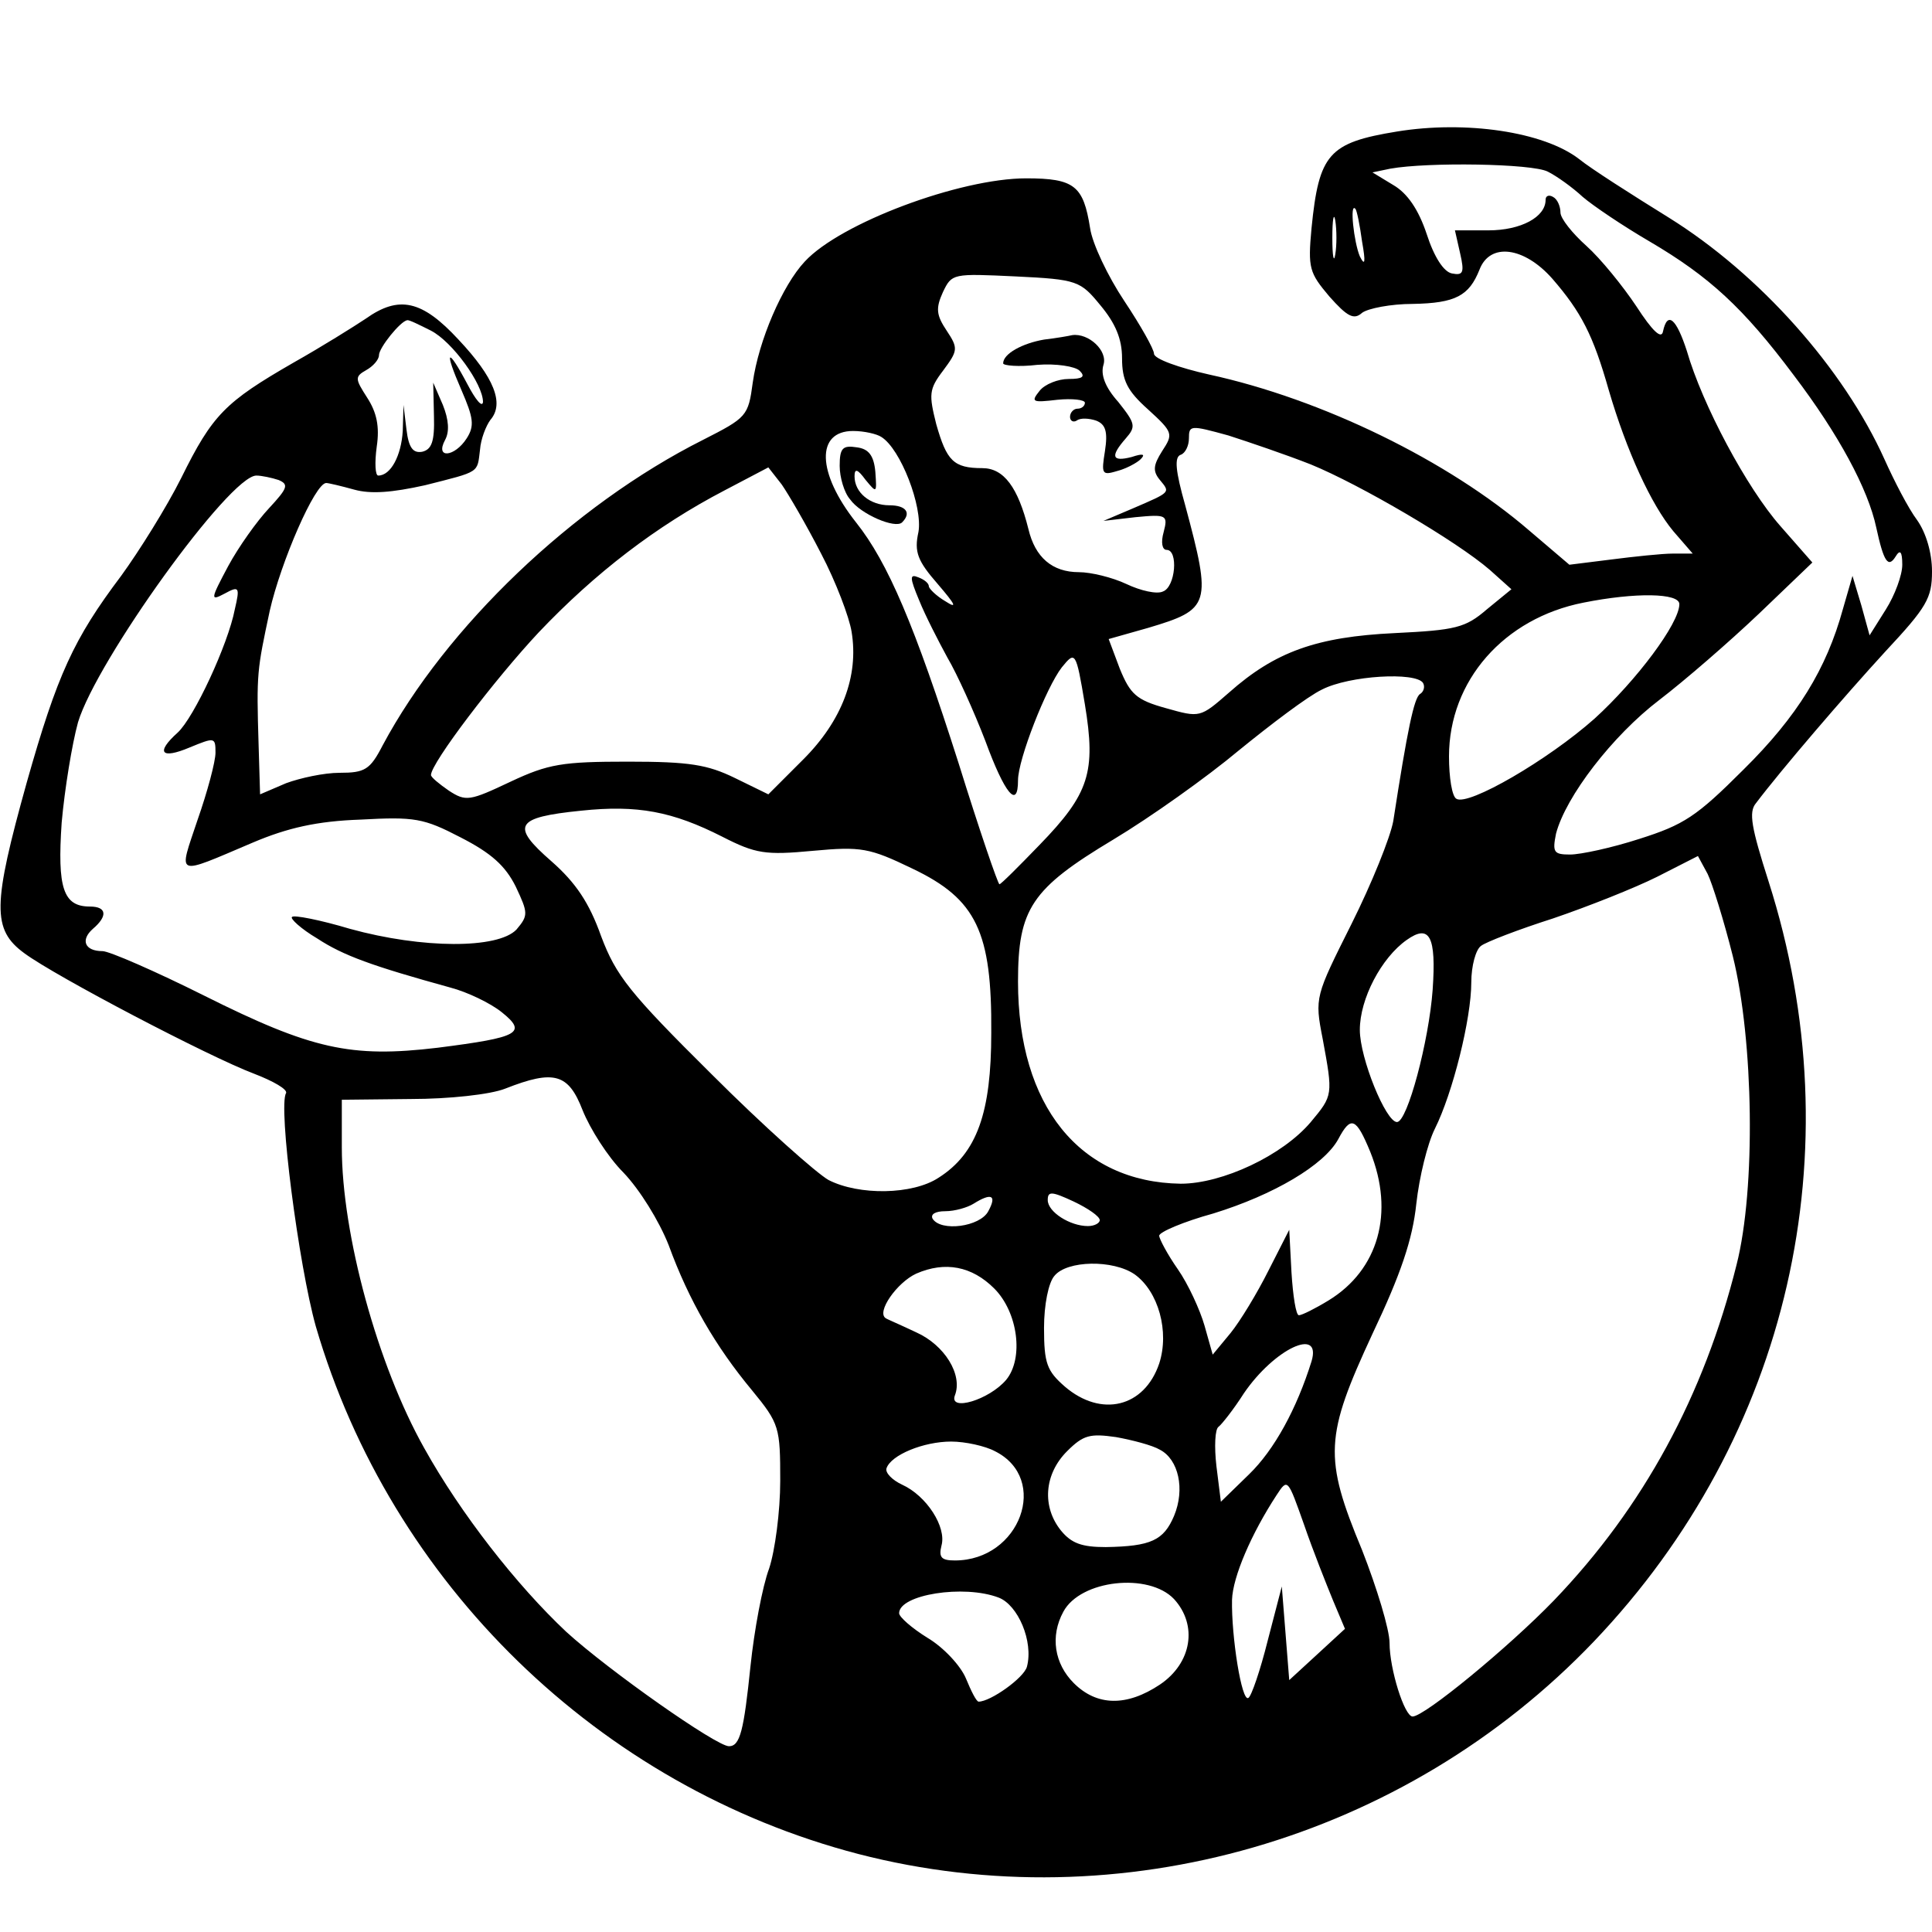 <?xml version="1.0" standalone="no"?>
<!DOCTYPE svg PUBLIC "-//W3C//DTD SVG 20010904//EN"
 "http://www.w3.org/TR/2001/REC-SVG-20010904/DTD/svg10.dtd">
<svg version="1.0" xmlns="http://www.w3.org/2000/svg"
 width="260pt" height="260pt" viewBox="0 0 260 260"
 preserveAspectRatio="xMidYMid meet">
<g transform="translate(0,260) scale(0.1,-0.1)"
fill="#000000" stroke="none">
<path d="M1880 2423 c-92 -15 -105 -30 -115 -130 -5 -54 -3 -60 24 -92 24 -27
33 -32 44 -22 8 6 39 12 68 12 58 1 76 11 90 46 14 37 60 31 98 -12 39 -45 55
-76 76 -150 24 -82 57 -154 87 -190 l26 -30 -27 0 c-14 0 -52 -4 -83 -8 l-56
-7 -54 46 c-109 94 -279 177 -431 210 -40 9 -74 21 -74 28 0 6 -18 38 -40 71
-22 33 -43 77 -46 98 -9 57 -21 67 -86 67 -89 0 -250 -60 -298 -112 -30 -32
-62 -106 -70 -163 -6 -45 -8 -47 -67 -77 -175 -88 -346 -252 -431 -411 -17
-33 -24 -37 -58 -37 -21 0 -53 -7 -72 -14 l-35 -15 -2 67 c-3 97 -2 100 15
180 15 66 61 172 76 172 3 0 20 -4 38 -9 22 -6 50 -4 95 6 75 19 70 16 74 48
1 14 8 32 14 40 19 22 5 57 -43 108 -49 53 -80 60 -125 28 -15 -10 -58 -37
-97 -59 -92 -53 -109 -70 -151 -155 -20 -40 -57 -99 -81 -132 -64 -85 -86
-133 -127 -278 -46 -165 -47 -198 -3 -230 42 -31 248 -139 309 -162 26 -10 45
-21 43 -26 -11 -17 17 -232 40 -314 101 -346 381 -619 730 -710 352 -91 735
19 990 286 263 276 351 660 235 1023 -23 72 -27 93 -17 105 34 45 119 144 174
204 56 60 63 72 63 108 0 25 -8 52 -20 69 -12 16 -31 53 -44 82 -55 122 -168
249 -290 325 -50 31 -105 66 -121 79 -48 37 -153 52 -245 37z m203 -54 c12 -6
33 -21 47 -34 14 -12 54 -39 90 -60 80 -47 126 -89 194 -180 60 -79 100 -153
111 -205 10 -46 16 -55 26 -39 6 10 9 7 9 -11 0 -14 -10 -41 -22 -60 l-22 -35
-11 40 -12 40 -13 -45 c-22 -80 -61 -144 -134 -216 -63 -63 -80 -74 -140 -93
-37 -12 -79 -21 -93 -21 -22 0 -24 3 -19 28 13 50 76 132 139 180 34 26 94 78
134 116 l72 69 -43 49 c-45 51 -105 163 -126 236 -14 43 -26 54 -32 26 -2 -11
-14 0 -36 34 -18 27 -48 64 -67 81 -19 17 -35 37 -35 45 0 8 -4 18 -10 21 -5
3 -10 2 -10 -4 0 -23 -33 -41 -77 -41 l-45 0 7 -31 c6 -26 4 -30 -11 -27 -11
2 -24 22 -34 53 -11 33 -26 55 -45 66 l-28 17 24 5 c50 9 191 7 212 -4z m-286
-111 c-2 -13 -4 -3 -4 22 0 25 2 35 4 23 2 -13 2 -33 0 -45z m36 17 c5 -28 4
-34 -3 -20 -8 19 -14 73 -6 64 2 -2 6 -22 9 -44z m-352 -86 c20 -24 29 -45 29
-71 0 -30 7 -44 35 -69 34 -31 34 -33 19 -56 -12 -19 -13 -27 -3 -39 14 -17
15 -16 -36 -38 l-40 -17 43 5 c42 4 44 3 38 -20 -4 -14 -2 -24 4 -24 16 0 12
-50 -5 -56 -8 -4 -30 1 -49 10 -19 9 -48 16 -64 16 -36 0 -59 20 -68 58 -14
56 -33 82 -62 82 -39 0 -48 10 -62 59 -10 40 -10 47 9 72 20 27 21 30 5 54
-14 21 -15 30 -5 52 12 25 13 25 98 21 83 -4 87 -6 114 -39z m-901 -34 c29
-15 70 -72 70 -96 -1 -8 -10 3 -21 24 -27 51 -32 47 -8 -8 16 -37 18 -48 7
-65 -16 -25 -43 -28 -29 -2 6 11 5 27 -3 47 l-13 30 1 -45 c1 -34 -3 -45 -16
-48 -12 -2 -18 5 -21 30 l-4 33 -1 -35 c-2 -33 -16 -60 -33 -60 -4 0 -5 17 -2
39 4 27 0 46 -13 66 -16 25 -17 28 -1 37 9 5 17 14 17 20 0 10 29 46 38 47 2
1 16 -6 32 -14z m1184 -180 c66 -27 196 -103 241 -142 l29 -26 -33 -27 c-29
-25 -42 -28 -124 -32 -105 -5 -161 -25 -223 -80 -39 -34 -39 -34 -85 -21 -40
11 -48 19 -62 53 l-15 40 53 15 c84 25 86 31 50 165 -13 46 -15 65 -6 68 6 2
11 12 11 22 0 18 2 18 53 4 28 -9 78 -26 111 -39z m-578 37 c26 -16 56 -94 50
-128 -6 -27 -1 -39 26 -70 24 -28 27 -34 10 -23 -12 7 -22 17 -22 20 0 4 -6 9
-14 12 -12 5 -12 0 1 -31 8 -20 26 -55 38 -77 13 -22 36 -73 51 -112 26 -71
44 -93 44 -53 0 28 38 125 59 152 18 22 19 22 31 -50 15 -91 6 -120 -61 -189
-28 -29 -52 -53 -54 -53 -2 0 -27 73 -55 163 -59 185 -95 270 -138 324 -53 67
-54 123 -4 123 15 0 32 -4 38 -8z m-81 -157 c20 -38 38 -86 41 -105 10 -60
-13 -120 -65 -172 l-47 -47 -45 22 c-37 18 -61 22 -144 22 -88 0 -107 -3 -158
-27 -55 -26 -60 -27 -83 -12 -13 9 -24 18 -24 21 0 16 86 129 145 192 76 80
158 143 250 191 l59 31 18 -23 c9 -13 33 -54 53 -93z m-730 99 c14 -6 12 -11
-13 -38 -16 -17 -41 -52 -55 -78 -24 -45 -24 -47 -5 -37 20 11 21 9 14 -21 -9
-47 -55 -146 -77 -166 -30 -27 -22 -36 16 -20 34 14 35 14 35 -7 0 -12 -11
-53 -24 -90 -26 -78 -32 -76 74 -31 47 20 87 29 145 31 73 4 85 2 135 -24 41
-21 60 -38 74 -66 17 -36 17 -39 1 -58 -25 -26 -126 -26 -224 1 -40 12 -76 19
-78 16 -3 -2 12 -16 34 -29 35 -23 74 -37 179 -66 23 -6 54 -21 69 -33 35 -28
24 -34 -86 -48 -117 -14 -170 -2 -314 70 -66 33 -128 60 -137 60 -24 0 -30 15
-13 30 20 17 19 30 -4 30 -36 0 -44 25 -38 113 4 45 14 106 22 135 25 83 204
332 240 332 7 0 21 -3 30 -6z m1885 -167 c0 -26 -58 -103 -114 -154 -63 -56
-170 -118 -186 -108 -6 3 -10 29 -10 57 0 102 74 186 181 207 70 14 129 13
129 -2z m-345 -106 c3 -5 1 -12 -4 -15 -8 -5 -17 -48 -36 -171 -4 -22 -29 -84
-56 -138 -49 -98 -50 -99 -39 -155 14 -76 14 -76 -16 -112 -38 -45 -119 -83
-175 -83 -136 2 -219 105 -219 272 0 98 18 125 128 191 50 30 126 84 169 120
43 35 93 73 112 82 37 19 126 24 136 9z m-943 -207 c45 -23 58 -25 122 -19 65
6 76 4 134 -24 86 -41 107 -85 106 -221 0 -107 -19 -162 -71 -195 -35 -23
-107 -24 -148 -3 -16 9 -87 72 -157 142 -111 110 -129 133 -149 186 -16 45
-34 72 -67 101 -55 48 -49 59 40 68 76 8 123 -1 190 -35z m1360 -161 c28 -113
31 -313 5 -415 -44 -176 -125 -326 -246 -452 -61 -63 -174 -156 -190 -156 -11
0 -31 64 -31 99 0 18 -17 74 -37 125 -52 125 -50 153 14 291 38 80 54 127 59
175 4 36 15 81 25 101 24 48 49 148 49 197 0 22 6 44 13 49 6 5 50 22 97 37
47 16 110 41 140 56 l55 28 13 -24 c6 -12 22 -63 34 -111z m-404 -45 c-5 -69
-34 -178 -48 -178 -15 0 -50 86 -50 124 0 42 29 97 63 121 31 22 40 5 35 -67z
m-1144 -162 c10 -25 34 -63 55 -84 22 -23 48 -65 61 -98 27 -74 63 -136 112
-195 37 -45 38 -50 38 -122 0 -41 -7 -94 -15 -118 -9 -24 -20 -83 -25 -131 -9
-87 -14 -108 -29 -108 -17 0 -162 102 -219 154 -67 63 -142 159 -191 247 -63
112 -111 288 -111 405 l0 64 93 1 c51 0 107 6 127 14 66 26 85 20 104 -29z
m1060 -56 c33 -82 11 -159 -56 -200 -18 -11 -36 -20 -40 -20 -4 0 -8 26 -10
58 l-3 57 -28 -55 c-15 -30 -38 -68 -51 -84 l-24 -29 -11 39 c-6 21 -22 56
-36 76 -14 20 -25 41 -25 45 0 5 33 19 73 30 81 25 149 65 168 100 17 32 24
29 43 -17z m-364 -92 c0 -4 -7 -8 -16 -8 -24 0 -54 19 -54 35 0 12 5 12 35 -2
19 -9 35 -20 35 -25z m-150 12 c-11 -21 -64 -28 -75 -10 -3 6 4 10 17 10 13 0
30 5 38 10 24 15 32 12 20 -10z m8 -104 c32 -32 40 -94 16 -123 -23 -27 -77
-43 -69 -21 11 28 -14 68 -52 85 -21 10 -40 18 -41 19 -13 8 15 48 41 60 39
17 75 10 105 -20z m189 19 c32 -23 47 -77 33 -120 -20 -59 -78 -73 -127 -31
-24 21 -28 31 -28 79 0 31 6 61 14 70 17 21 79 22 108 2z m238 -117 c-20 -64
-50 -119 -84 -152 l-38 -37 -6 48 c-3 26 -2 50 3 53 4 3 20 23 34 45 41 60
105 90 91 43z m-204 -119 c25 -13 34 -53 19 -89 -14 -33 -31 -41 -92 -42 -32
0 -46 5 -60 22 -26 32 -23 76 8 107 22 22 31 24 66 19 22 -4 49 -11 59 -17z
m-222 -2 c74 -37 34 -147 -54 -147 -18 0 -22 4 -18 20 7 25 -20 67 -53 82 -13
6 -23 16 -21 22 6 18 50 36 87 36 19 0 46 -6 59 -13z m455 -201 l16 -38 -38
-35 -37 -34 -5 63 -5 63 -19 -73 c-10 -40 -22 -75 -26 -77 -9 -6 -23 83 -22
132 1 31 26 89 60 141 15 23 15 22 37 -40 12 -35 30 -80 39 -102z m-214 2 c32
-35 24 -86 -19 -115 -45 -30 -85 -29 -116 2 -26 26 -32 63 -14 96 23 43 115
53 149 17z m-236 2 c26 -10 47 -59 38 -93 -4 -15 -49 -47 -65 -47 -3 0 -10 14
-17 31 -7 17 -30 42 -52 55 -21 13 -38 28 -38 33 0 25 87 39 134 21z"/>
<path d="M1405 2143 c-29 -5 -55 -19 -55 -32 0 -3 21 -5 46 -2 25 2 51 -2 57
-8 8 -8 4 -11 -15 -11 -14 0 -32 -7 -39 -16 -12 -15 -10 -16 24 -12 20 2 37 0
37 -4 0 -4 -4 -8 -10 -8 -5 0 -10 -5 -10 -11 0 -5 4 -8 9 -5 5 4 17 3 26 0 13
-5 16 -15 12 -41 -5 -31 -4 -33 16 -27 12 3 27 11 32 16 7 7 3 8 -12 3 -27 -7
-29 1 -8 25 14 16 13 20 -10 49 -18 20 -24 37 -20 50 6 19 -20 43 -42 40 -4
-1 -21 -4 -38 -6z"/>
<path d="M1130 1973 c0 -15 6 -36 14 -45 14 -20 61 -40 70 -31 13 13 5 23 -17
23 -26 0 -47 17 -47 39 0 11 4 10 15 -5 15 -18 15 -18 13 11 -2 22 -9 31 -25
33 -19 3 -23 -1 -23 -25z"/>
</g>
</svg>
